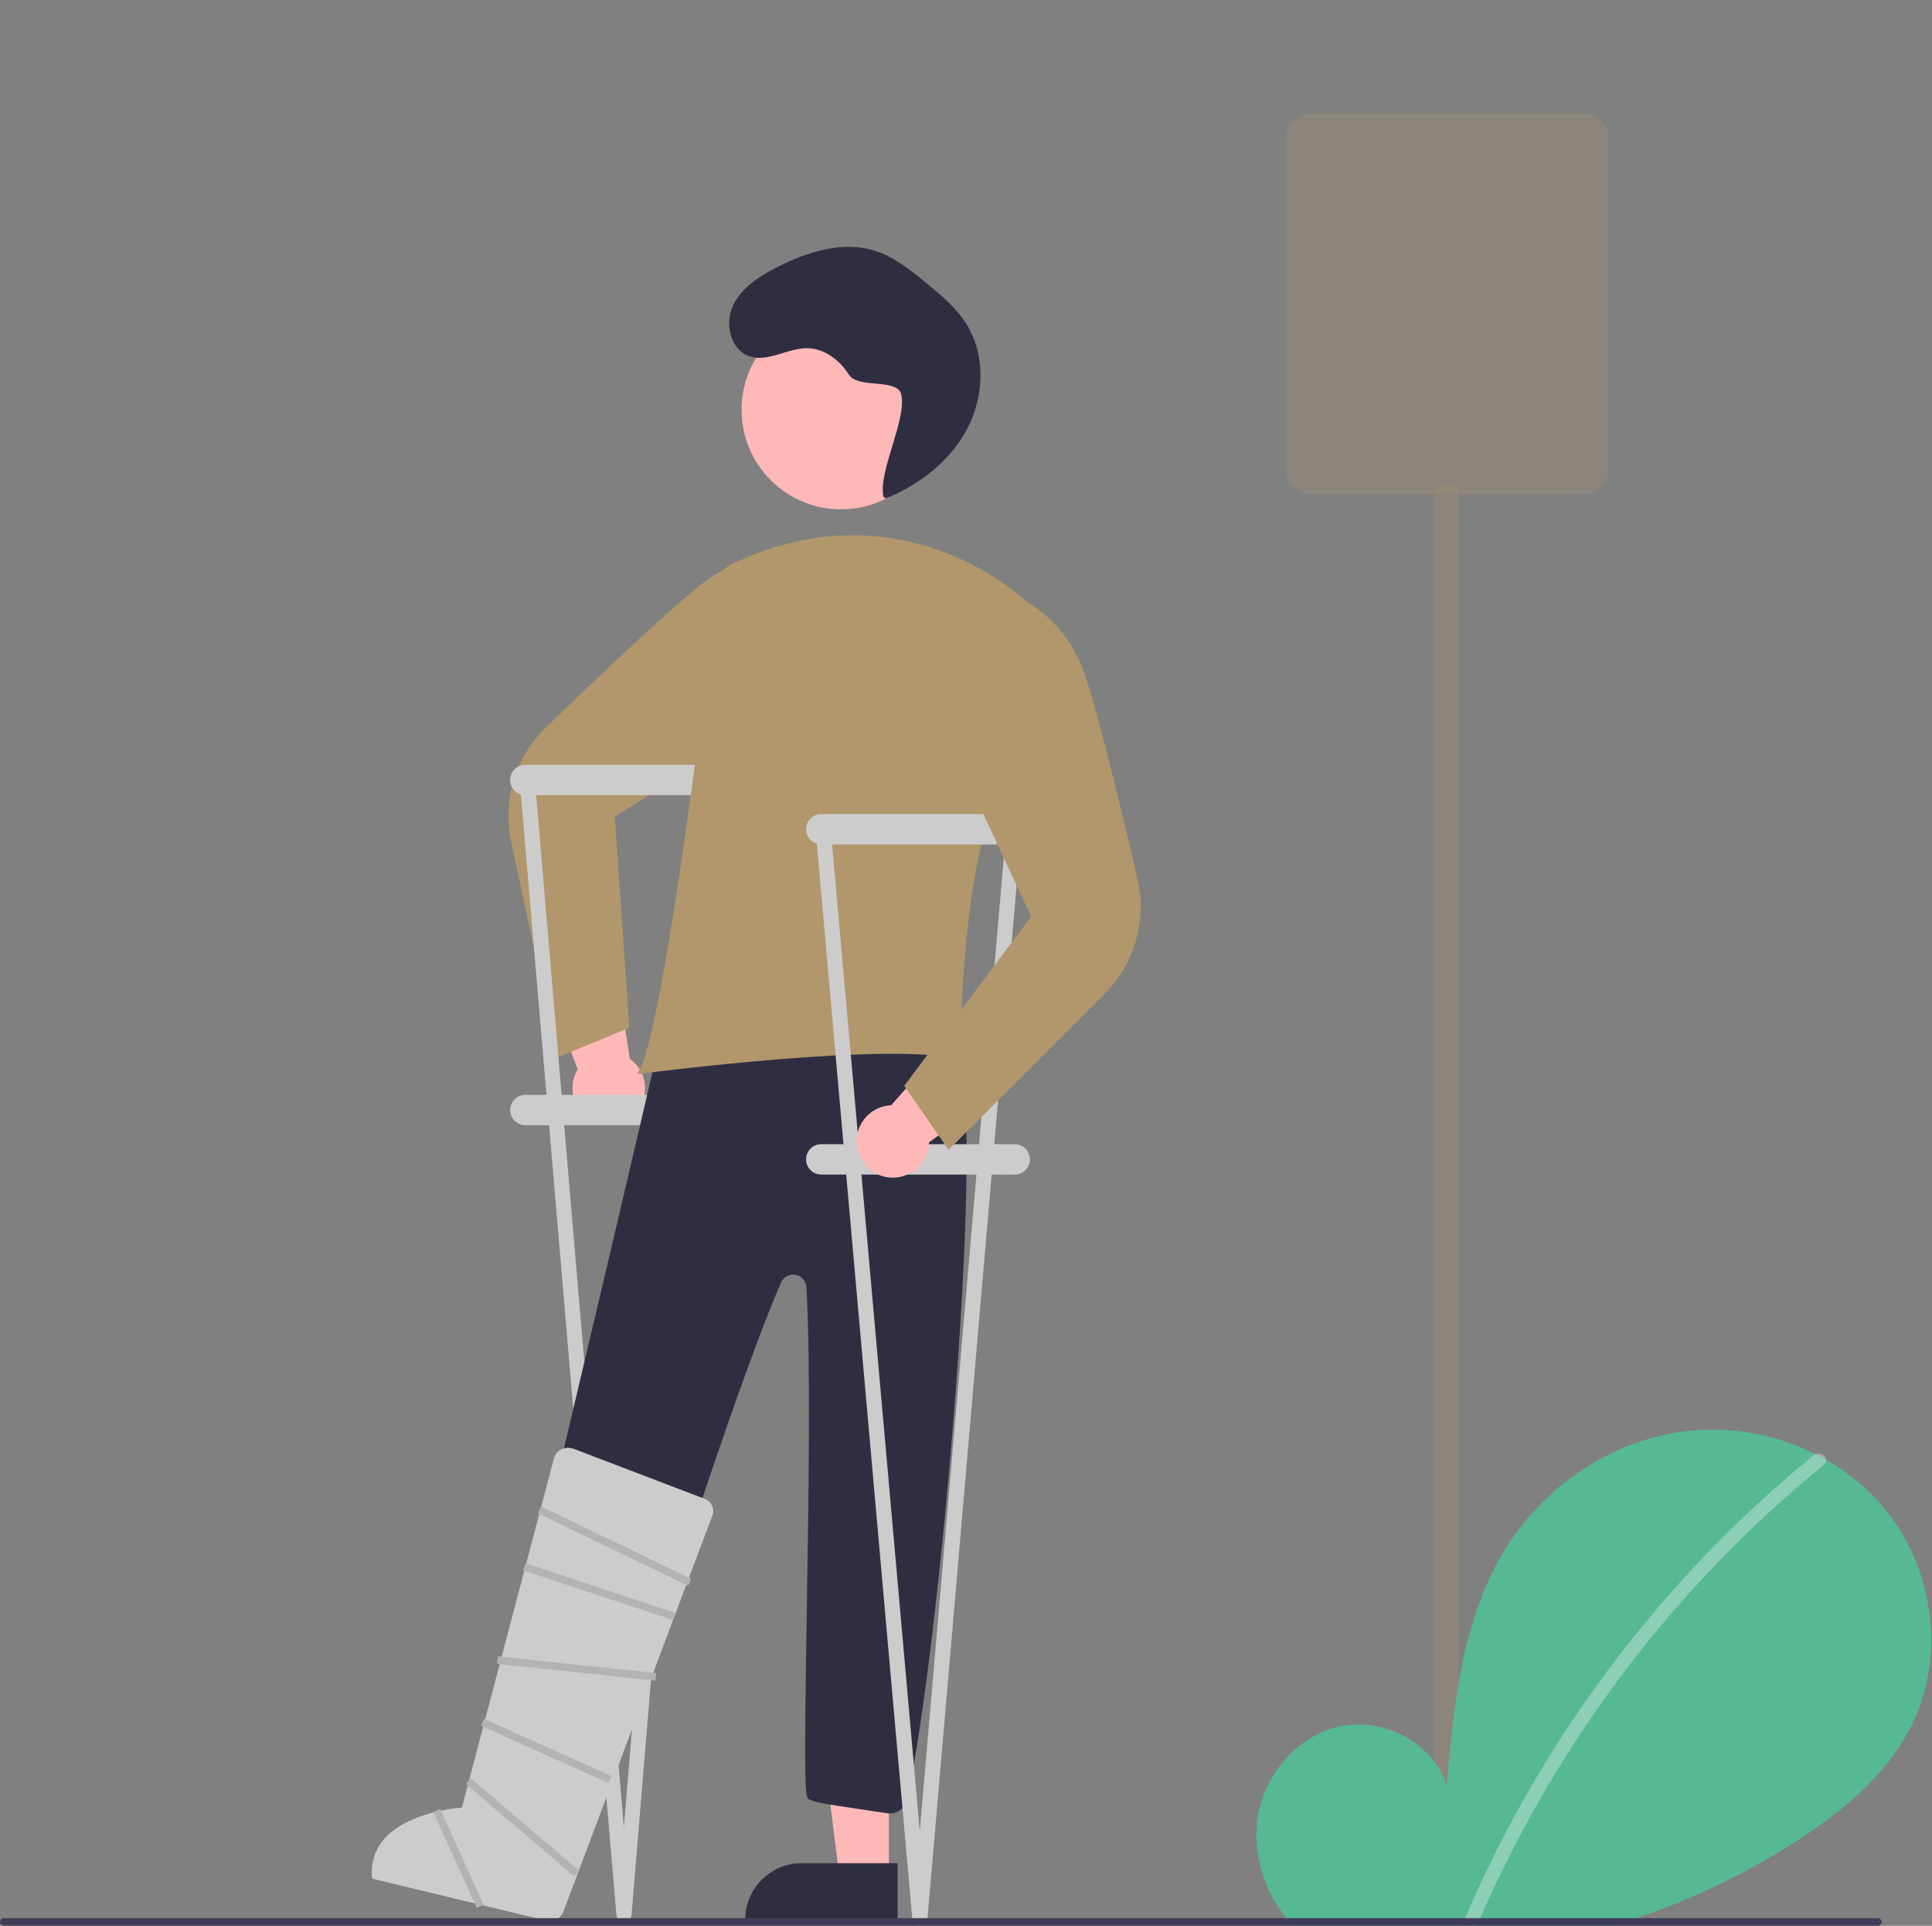 <?xml version="1.0" encoding="UTF-8" standalone="no"?>
<svg xmlns="http://www.w3.org/2000/svg" xmlns:xlink="http://www.w3.org/1999/xlink" xmlns:serif="http://www.serif.com/" width="100%" height="100%" viewBox="0 0 2122 2115" version="1.1" xml:space="preserve" style="fill-rule:evenodd;clip-rule:evenodd;stroke-linejoin:round;stroke-miterlimit:2;">
  <rect x="0" y="0" width="2122" height="2115" fill="#808080" stroke="none"/>
  <path d="M1602.29,2097.11l0,-1492.05c0,-20.148 0.523,-40.34 0,-60.485c-0.022,-0.881 0,-1.764 0,-2.645c0,-12.637 -26.748,-12.658 -26.748,0l-0,1492.05c-0,20.148 -0.522,40.339 -0,60.485c0.023,0.881 -0,1.763 -0,2.644c-0,12.638 26.748,12.659 26.748,0Z" style="fill:#b1976b;fill-opacity:0.23;fill-rule:nonzero;"></path>
  <path d="M2100.71,1892.55c-26.249,54.5 -74.624,95.042 -125.334,128c-55.424,35.99 -115.139,64.896 -177.748,86.042c-8.584,2.958 -17.251,5.708 -25.959,8.333l-352.126,0c-2.457,-2.667 -4.791,-5.458 -6.998,-8.333c-23.584,-30.209 -36.335,-68.917 -31.71,-106.834c5.959,-48.708 42.959,-93.458 90.875,-103.791c47.96,-10.375 102.625,18.25 117.208,65.125c8.002,-90.334 17.251,-184.417 65.251,-261.334c43.5,-69.625 118.792,-119.458 200.374,-128.375c47.981,-4.997 96.403,3.869 139.5,25.542c3.959,2 7.876,4.083 11.709,6.25c25.866,14.666 48.693,34.141 67.25,57.375c50.875,64.417 63.334,158.042 27.708,232Z" style="fill:#57b894;fill-rule:nonzero;"></path>
  <path d="M2003.17,1608.89c-163.74,133.354 -293.146,304.043 -377.334,497.709c-1.208,2.75 -2.417,5.541 -3.585,8.333l-16.583,0c1.168,-2.792 2.334,-5.583 3.542,-8.333c16.042,-37.5 33.75,-74.334 53.208,-110.209c41.407,-76.288 90.122,-148.376 145.459,-215.25c55.302,-66.956 117.073,-128.295 184.416,-183.125c0.535,-0.434 1.123,-0.798 1.75,-1.083c1.065,-0.463 2.215,-0.702 3.377,-0.702c4.076,-0 7.602,2.942 8.331,6.952c0.244,2.228 -0.747,4.42 -2.581,5.708Z" style="fill:#fff;fill-opacity:0.32;fill-rule:nonzero;"></path>
  <path d="M696.726,1223.28c7.513,-7.431 11.746,-17.57 11.746,-28.137c0,-12.85 -6.259,-24.927 -16.76,-32.335l-19.984,-131.747l-82.088,25.836l44.97,117.54c-3.812,6.244 -5.83,13.42 -5.83,20.735c-0,21.827 17.96,39.787 39.787,39.787c10.56,0 20.698,-4.205 28.159,-11.679l-0,0Z" style="fill:#ffb8b8;fill-rule:nonzero;"></path>
  <path d="M612.161,1161.3l-50.638,-236.486c-10.02,-46.014 4.655,-94.07 38.673,-126.636c64.816,-62.46 148.121,-141.188 176.896,-161.552c27.002,-19.247 59.693,-28.897 92.819,-27.398l0.694,0.077l43.558,41.164l-94.887,156.203l-144.049,90.255l16.03,231.787l-79.096,32.586Z" style="fill:#b1976b;fill-rule:nonzero;"></path>
  <path d="M806.167,856.596c-0,9.198 -7.468,16.666 -16.667,16.666l-212.5,0c-9.199,0 -16.667,-7.468 -16.667,-16.666c0,-9.199 7.468,-16.667 16.667,-16.667l212.5,0c9.199,0 16.667,7.468 16.667,16.667Z" style="fill:#ccc;"></path>
  <path d="M806.167,1219.1c-0,9.198 -7.468,16.666 -16.667,16.666l-212.5,0c-9.199,0 -16.667,-7.468 -16.667,-16.666c0,-9.199 7.468,-16.667 16.667,-16.667l212.5,0c9.199,0 16.667,7.468 16.667,16.667Z" style="fill:#ccc;"></path>
  <path d="M685.333,2110.76c-4.294,0 -7.921,-3.319 -8.301,-7.596l-106.233,-1245.83c-0.022,-0.245 -0.033,-0.49 -0.033,-0.736c0,-4.572 3.762,-8.334 8.334,-8.334c4.294,0 7.921,3.32 8.3,7.597l97.813,1151.05l95.033,-1151.03c0.37,-4.287 4.001,-7.618 8.303,-7.618c4.572,0 8.334,3.762 8.334,8.334c-0,0.239 -0.011,0.478 -0.031,0.716l-103.216,1245.83c-0.37,4.282 -3.994,7.612 -8.292,7.617l-0.011,0Z" style="fill:#ccc;fill-rule:nonzero;"></path>
  <circle cx="923.811" cy="450.029" r="109.328" style="fill:#ffb8b8;"></circle>
  <path d="M597.983,2060.8l-51.991,-16.571l39.175,-208.437l76.741,24.458l-63.925,200.55Z" style="fill:#ffb8b8;fill-rule:nonzero;"></path>
  <path d="M595.09,2106.91l-167.38,-53.35l1.382,-4.348c11.012,-34.4 48.339,-53.684 82.766,-42.757l104.62,33.347l-21.388,67.108Z" style="fill:#2f2e41;fill-rule:nonzero;"></path>
  <path d="M976.271,2059.72l-54.571,-0l-25.971,-210.492l80.542,0l-0,210.492Z" style="fill:#ffb8b8;fill-rule:nonzero;"></path>
  <path d="M818.538,2108.31l167.346,-0l-0,-62.099l-105.641,-0c-33.836,0.038 -61.666,27.869 -61.705,61.704l0,0.395Z" style="fill:#2f2e41;fill-rule:nonzero;"></path>
  <path d="M974.675,1991.41l-18.419,-2.749c-55.862,-8.323 -59.207,-8.822 -68.075,-12.716c-4.529,-1.989 -4.847,-32.055 -2.128,-201.066c1.995,-124.06 4.479,-278.456 -0.344,-361.344c-0.465,-7.652 -6.889,-13.696 -14.554,-13.696c-5.798,-0 -11.068,3.458 -13.376,8.776c-41.565,95.988 -111.3,310.793 -157.446,452.934c-16.051,49.445 -28.729,88.497 -36.75,111.906c-3.194,9.127 -12.919,14.391 -22.307,12.075c-37.975,-9.493 -35.436,-13.529 -89.523,-27.519c-9.665,-2.464 -15.745,-12.25 -13.674,-22.007c9.783,-46.134 188.81,-794.165 202.514,-865.273c1.678,-8.812 9.455,-15.247 18.425,-15.247c1.236,0 2.468,0.122 3.68,0.365c40.307,8.121 64.829,16.738 104.662,25.069c42.981,8.99 87.425,18.288 130.777,26.965c4.313,0.868 8.182,3.239 10.913,6.69c10.727,13.547 26.632,21.152 43.473,29.203c11.354,5.428 -14.374,4.939 -4.486,12.767c40.041,31.697 -17.539,675.365 -52.332,820.739c-2.301,9.383 -11.474,15.545 -21.03,14.128l-0,-0Z" style="fill:#2f2e41;fill-rule:nonzero;"></path>
  <path d="M970.41,545.694c-6.383,-27.084 25.884,-85.36 19.501,-112.444c-4.323,-18.342 -47.453,-5.873 -57.518,-21.804c-10.065,-15.931 -26.924,-28.837 -45.767,-29.049c-21.658,-0.243 -42.97,15.823 -63.487,8.879c-20.744,-7.021 -27.375,-35.428 -18.203,-55.316c9.171,-19.888 28.928,-32.56 48.447,-42.491c33.24,-16.91 71.943,-29.259 107.519,-18.071c21.506,6.764 39.488,21.418 56.889,35.752c15.862,13.065 31.991,26.427 43.08,43.729c21.722,33.895 20.412,79.564 1.848,115.288c-18.564,35.723 -52.389,61.938 -89.661,77.155" style="fill:#2f2e41;fill-rule:nonzero;"></path>
  <path d="M701.959,1175.97c11.8,-19.713 29.715,-112.073 51.807,-267.098c15.042,-105.829 28.147,-213.359 34.649,-268.286c1.025,-9.027 6.638,-16.915 14.832,-20.84c4.219,-2.036 8.413,-3.964 12.583,-5.782c53.846,-23.421 108.416,-31.181 162.184,-23.067c53.683,8.245 104.049,31.195 145.495,66.296l0.489,0.462l0.127,0.659c0.234,1.221 22.816,122.909 -23.438,205.123c-45.618,81.12 -46.15,295.943 -46.15,298.104l0,2.761l-2.656,-0.757c-70.966,-20.278 -345.104,15.198 -347.865,15.56l-4.269,0.557l2.212,-3.692Z" style="fill:#b1976b;fill-rule:nonzero;"></path>
  <path d="M1131.17,910.762c-0,9.199 -7.468,16.667 -16.667,16.667l-212.5,0c-9.199,0 -16.667,-7.468 -16.667,-16.667c0,-9.198 7.468,-16.666 16.667,-16.666l212.5,-0c9.199,-0 16.667,7.468 16.667,16.666Z" style="fill:#ccc;"></path>
  <path d="M1131.17,1273.26c-0,9.199 -7.468,16.667 -16.667,16.667l-212.5,0c-9.199,0 -16.667,-7.468 -16.667,-16.667c0,-9.198 7.468,-16.666 16.667,-16.666l212.5,-0c9.199,-0 16.667,7.468 16.667,16.666Z" style="fill:#ccc;"></path>
  <path d="M1010.33,2114.93c-4.294,-0 -7.921,-3.319 -8.3,-7.597l-106.234,-1195.83c-0.022,-0.245 -0.033,-0.491 -0.033,-0.737c0,-4.571 3.762,-8.333 8.334,-8.333c4.294,-0 7.921,3.319 8.3,7.597l97.813,1101.05l95.033,-1101.03c0.37,-4.286 4.001,-7.617 8.303,-7.617c4.572,-0 8.334,3.762 8.334,8.333c-0,0.239 -0.011,0.478 -0.031,0.717l-103.216,1195.83c-0.37,4.282 -3.994,7.611 -8.292,7.617l-0.011,0Z" style="fill:#ccc;fill-rule:nonzero;"></path>
  <path d="M941.721,1261.88c-0.614,-2.792 -0.924,-5.642 -0.924,-8.501c-0,-21.112 16.896,-38.697 37.992,-39.54l88.364,-99.742l54.874,66.294l-101.621,74.237c-0.562,21.426 -18.34,38.744 -39.773,38.744c-18.708,-0 -35.012,-13.195 -38.912,-31.492l-0,-0Z" style="fill:#ffb8b8;fill-rule:nonzero;"></path>
  <path d="M993.169,1192.45l139.405,-185.872l-71.886,-154.041l5.22,-182.69l58.935,-10.889l0.624,0.314c28.623,16.741 50.824,42.605 63.033,73.435c13.091,32.731 40.246,144.088 60.719,231.742c10.862,45.823 -2.93,94.14 -36.345,127.324l-171.011,171.012l-48.694,-70.335Z" style="fill:#b1976b;fill-rule:nonzero;"></path>
  <path d="M408.794,2063.24l190.72,45.918c7.605,2.013 15.637,-1.736 18.978,-8.858l163.833,-435.592c1.46,-3.382 1.466,-7.221 0.014,-10.608c-1.669,-3.801 -4.825,-6.756 -8.728,-8.17l-143.394,-54.761c-4.582,-1.752 -9.7,-1.47 -14.06,0.777c-3.791,1.872 -6.589,5.297 -7.668,9.384l-0.005,0.02l-101.208,383.911l-1.503,0.094c-0.582,0.036 -58.602,3.983 -84.693,35.302c-9.839,11.86 -14.295,27.304 -12.286,42.583Z" style="fill:#ccc;fill-rule:nonzero;"></path>
  <path d="M2066.67,2110.75c-0,0.005 -0,0.024 -0,0.029c-0,2.278 -1.875,4.152 -4.152,4.152c-0.005,0 -0.01,0 -0.015,0l-2058.33,0c-2.286,0 -4.167,-1.881 -4.167,-4.167c0,-2.285 1.881,-4.166 4.167,-4.166l2058.33,-0c0.005,-0 0.01,-0 0.015,-0c2.277,-0 4.152,1.874 4.152,4.152Z" style="fill:#3f3d56;fill-rule:nonzero;"></path>
  <path d="M546.918,1819.06l173.882,18.415l-0.877,8.288l-173.883,-18.414l0.878,-8.289Z" style="fill:#b3b3b3;"></path>
  <path d="M531.759,1887.71l139.928,62.957l-3.42,7.601l-139.928,-62.957l3.42,-7.601Z" style="fill:#b3b3b3;"></path>
  <path d="M739.1,1779.1l-164.929,-54.625l3.421,-7.6l164.929,54.625l-3.421,7.6Z" style="fill:#b3b3b3;fill-rule:nonzero;"></path>
  <path d="M755.767,1741.6l-164.93,-79.625l3.421,-7.6l164.93,79.625l-3.421,7.6Z" style="fill:#b3b3b3;fill-rule:nonzero;"></path>
  <path d="M517.213,1952.96l118.914,101.581l-5.412,6.335l-118.914,-101.581l5.412,-6.335Z" style="fill:#b3b3b3;"></path>
  <path d="M483.451,1986.64l47.747,105.29l-7.589,3.441l-47.747,-105.29l7.589,-3.441Z" style="fill:#b3b3b3;"></path>
  <path d="M1739.68,542.881l-300,0c-14.851,-0.017 -27.067,-12.232 -27.084,-27.083l0,-364.583c0.017,-14.851 12.233,-27.067 27.084,-27.084l300,0c14.851,0.017 27.066,12.233 27.083,27.084l-0,364.583c-0.017,14.851 -12.232,27.066 -27.083,27.083Z" style="fill:#b1976b;fill-opacity:0.23;fill-rule:nonzero;"></path>
</svg>
